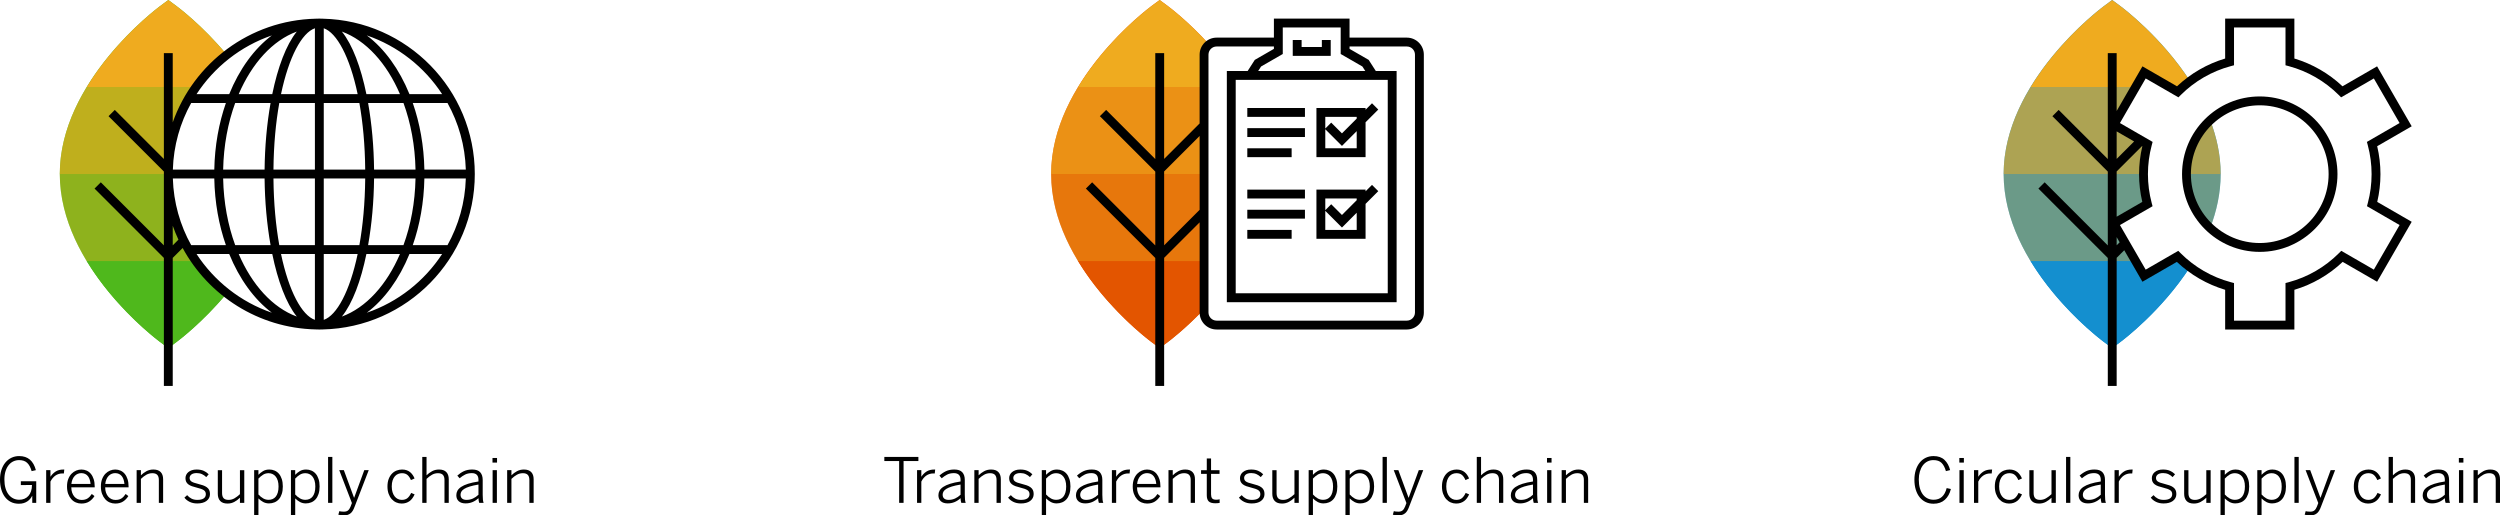 <?xml version="1.0" encoding="utf-8"?>
<!-- Generator: Adobe Illustrator 26.0.0, SVG Export Plug-In . SVG Version: 6.00 Build 0)  -->
<svg version="1.1" id="Layer_1" xmlns="http://www.w3.org/2000/svg" xmlns:xlink="http://www.w3.org/1999/xlink" x="0px" y="0px"
	 viewBox="0 0 1128.187 232.53" enable-background="new 0 0 1128.187 232.53" xml:space="preserve">
<g>
	<path d="M8.504,227.321c-1.357,0-2.564-0.271-3.623-0.813c-1.057-0.542-1.947-1.299-2.672-2.27s-1.273-2.119-1.648-3.445
		C0.188,219.466,0,218.029,0,216.479c0-1.622,0.215-3.092,0.643-4.409c0.43-1.317,1.031-2.438,1.805-3.363
		c0.775-0.925,1.689-1.639,2.742-2.14s2.207-0.752,3.465-0.752c1.979,0,3.592,0.535,4.84,1.606c1.25,1.071,2.146,2.654,2.693,4.751
		l-1.914,0.438c-0.482-1.695-1.162-2.948-2.037-3.76s-2.078-1.217-3.609-1.217c-0.902,0-1.754,0.183-2.557,0.547
		c-0.801,0.364-1.506,0.916-2.111,1.654c-0.607,0.738-1.088,1.652-1.443,2.741s-0.533,2.363-0.533,3.821s0.164,2.753,0.492,3.883
		s0.787,2.08,1.375,2.851s1.291,1.362,2.111,1.777s1.729,0.622,2.721,0.622c0.857,0,1.641-0.15,2.352-0.451s1.318-0.736,1.818-1.306
		c0.502-0.569,0.889-1.265,1.162-2.085s0.41-1.755,0.41-2.803H9.406v-1.709h6.945v9.748h-1.791v-3.158h-0.055
		c-0.227,0.446-0.514,0.884-0.861,1.312c-0.346,0.429-0.766,0.812-1.258,1.148s-1.055,0.604-1.688,0.8
		C10.064,227.223,9.334,227.321,8.504,227.321z"/>
	<path d="M20.836,212.172h1.928v2.912h0.055c0.584-0.921,1.342-1.684,2.277-2.29c0.934-0.606,2.125-0.909,3.574-0.909h0.342
		l-0.191,1.791h-0.287c-0.072,0-0.137-0.005-0.191-0.014s-0.09-0.014-0.109-0.014c-1.221,0-2.291,0.319-3.213,0.957
		c-0.92,0.638-1.672,1.545-2.256,2.721v9.598h-1.928V212.172z"/>
	<path d="M36.709,227.239c-0.855,0-1.676-0.164-2.461-0.492c-0.783-0.328-1.469-0.82-2.057-1.477s-1.061-1.458-1.416-2.406
		s-0.533-2.06-0.533-3.336c0-1.304,0.191-2.436,0.574-3.397s0.885-1.755,1.504-2.379c0.621-0.624,1.311-1.092,2.072-1.401
		c0.76-0.31,1.533-0.465,2.316-0.465c0.867,0,1.666,0.164,2.4,0.492c0.732,0.328,1.367,0.813,1.9,1.456s0.955,1.444,1.264,2.406
		c0.311,0.962,0.465,2.066,0.465,3.315v0.369H32.184c0,0.911,0.125,1.718,0.377,2.42c0.25,0.702,0.586,1.294,1.004,1.777
		c0.42,0.483,0.91,0.853,1.471,1.107s1.16,0.383,1.797,0.383c1.104,0,2.004-0.23,2.701-0.69s1.328-1.128,1.893-2.003l1.203,0.957
		c-0.656,1.039-1.455,1.859-2.398,2.461S38.113,227.239,36.709,227.239z M40.865,218.379c-0.062-0.684-0.189-1.324-0.375-1.921
		c-0.188-0.597-0.451-1.116-0.793-1.559s-0.766-0.784-1.271-1.025s-1.088-0.362-1.744-0.362c-0.537,0-1.053,0.098-1.545,0.294
		s-0.941,0.494-1.346,0.896c-0.406,0.401-0.748,0.904-1.025,1.511c-0.279,0.606-0.463,1.328-0.555,2.167H40.865z"/>
	<path d="M51.994,227.239c-0.855,0-1.676-0.164-2.461-0.492c-0.783-0.328-1.469-0.82-2.057-1.477s-1.061-1.458-1.416-2.406
		s-0.533-2.06-0.533-3.336c0-1.304,0.191-2.436,0.574-3.397s0.885-1.755,1.504-2.379c0.621-0.624,1.311-1.092,2.072-1.401
		c0.76-0.31,1.533-0.465,2.316-0.465c0.867,0,1.666,0.164,2.4,0.492c0.732,0.328,1.367,0.813,1.9,1.456s0.955,1.444,1.264,2.406
		c0.311,0.962,0.465,2.066,0.465,3.315v0.369H47.469c0,0.911,0.125,1.718,0.377,2.42c0.25,0.702,0.586,1.294,1.004,1.777
		c0.42,0.483,0.91,0.853,1.471,1.107s1.16,0.383,1.797,0.383c1.104,0,2.004-0.23,2.701-0.69s1.328-1.128,1.893-2.003l1.203,0.957
		c-0.656,1.039-1.455,1.859-2.398,2.461S53.398,227.239,51.994,227.239z M56.15,218.379c-0.062-0.684-0.189-1.324-0.375-1.921
		c-0.188-0.597-0.451-1.116-0.793-1.559s-0.766-0.784-1.271-1.025s-1.088-0.362-1.744-0.362c-0.537,0-1.053,0.098-1.545,0.294
		s-0.941,0.494-1.346,0.896c-0.406,0.401-0.748,0.904-1.025,1.511c-0.279,0.606-0.463,1.328-0.555,2.167H56.15z"/>
	<path d="M61.66,212.172h1.928v2.324c0.711-0.711,1.533-1.324,2.469-1.839c0.934-0.515,1.988-0.772,3.164-0.772
		c1.459,0,2.555,0.383,3.289,1.148c0.732,0.766,1.1,1.841,1.1,3.227v10.664h-1.928v-10.309c0-1.039-0.236-1.812-0.711-2.317
		c-0.473-0.506-1.217-0.759-2.229-0.759c-0.947,0-1.834,0.228-2.658,0.684c-0.826,0.456-1.656,1.085-2.496,1.887v10.814H61.66
		V212.172z"/>
	<path d="M89.018,227.198c-1.32,0-2.477-0.246-3.465-0.738c-0.99-0.492-1.766-1.121-2.332-1.887l1.23-1.121
		c0.566,0.656,1.215,1.176,1.949,1.559c0.732,0.383,1.615,0.574,2.645,0.574c1.268,0,2.225-0.221,2.871-0.663
		c0.648-0.442,0.971-1.082,0.971-1.921c0-0.802-0.318-1.408-0.957-1.818c-0.637-0.41-1.672-0.784-3.104-1.121
		c-0.838-0.2-1.58-0.417-2.229-0.649c-0.646-0.232-1.184-0.513-1.613-0.841c-0.428-0.328-0.75-0.716-0.963-1.162
		c-0.215-0.446-0.322-0.998-0.322-1.654c0-0.52,0.111-1.014,0.336-1.483c0.223-0.47,0.549-0.882,0.977-1.237
		c0.43-0.355,0.951-0.636,1.566-0.841s1.324-0.308,2.125-0.308c1.277,0,2.344,0.191,3.199,0.574c0.857,0.383,1.613,0.902,2.27,1.559
		l-1.094,1.285c-0.555-0.556-1.189-0.998-1.9-1.326s-1.512-0.492-2.406-0.492c-0.582,0-1.074,0.062-1.477,0.185
		c-0.4,0.123-0.727,0.287-0.977,0.492c-0.252,0.205-0.438,0.438-0.561,0.697s-0.186,0.531-0.186,0.813
		c0,0.711,0.275,1.251,0.828,1.62c0.551,0.369,1.469,0.704,2.754,1.005c0.922,0.228,1.73,0.463,2.428,0.704s1.285,0.54,1.764,0.896
		s0.834,0.774,1.066,1.258s0.348,1.089,0.348,1.818c0,0.675-0.145,1.273-0.438,1.798c-0.291,0.524-0.688,0.969-1.189,1.333
		c-0.5,0.364-1.102,0.638-1.805,0.82C90.627,227.107,89.857,227.198,89.018,227.198z"/>
	<path d="M102.676,227.239c-1.477,0-2.576-0.388-3.301-1.162s-1.088-1.854-1.088-3.24v-10.664h1.928v10.322
		c0,1.048,0.232,1.825,0.697,2.331s1.213,0.759,2.242,0.759c0.949,0,1.83-0.234,2.646-0.704c0.814-0.47,1.643-1.096,2.48-1.88
		v-10.828h1.955v14.752h-1.955V224.6c-0.711,0.711-1.533,1.328-2.467,1.853C104.879,226.977,103.834,227.239,102.676,227.239z"/>
	<path d="M114.693,212.172h1.928v2.092c0.602-0.629,1.295-1.183,2.078-1.661c0.785-0.479,1.736-0.718,2.857-0.718
		c0.84,0,1.633,0.159,2.379,0.479c0.748,0.319,1.391,0.791,1.928,1.415c0.539,0.624,0.967,1.417,1.285,2.379
		c0.32,0.962,0.479,2.085,0.479,3.37c0,1.294-0.158,2.422-0.479,3.384c-0.318,0.962-0.756,1.755-1.312,2.379
		c-0.555,0.624-1.217,1.094-1.982,1.408s-1.59,0.472-2.475,0.472c-0.947,0-1.812-0.21-2.598-0.629
		c-0.783-0.419-1.504-0.962-2.16-1.627v7.615h-1.928V212.172z M121.215,225.557c0.656,0,1.26-0.118,1.812-0.355
		c0.551-0.237,1.023-0.597,1.414-1.08c0.393-0.483,0.699-1.103,0.924-1.859c0.223-0.757,0.334-1.659,0.334-2.707
		c0-1.021-0.115-1.909-0.348-2.666s-0.557-1.383-0.971-1.88c-0.416-0.497-0.891-0.866-1.43-1.107
		c-0.537-0.241-1.115-0.362-1.736-0.362c-0.91,0-1.727,0.219-2.447,0.656c-0.719,0.438-1.436,1.03-2.146,1.777v7.178
		c0.73,0.784,1.463,1.381,2.201,1.791S120.359,225.557,121.215,225.557z"/>
	<path d="M131.291,212.172h1.928v2.092c0.602-0.629,1.295-1.183,2.078-1.661c0.785-0.479,1.736-0.718,2.857-0.718
		c0.84,0,1.633,0.159,2.379,0.479c0.748,0.319,1.391,0.791,1.928,1.415c0.539,0.624,0.967,1.417,1.285,2.379
		c0.32,0.962,0.479,2.085,0.479,3.37c0,1.294-0.158,2.422-0.479,3.384c-0.318,0.962-0.756,1.755-1.312,2.379
		c-0.555,0.624-1.217,1.094-1.982,1.408s-1.59,0.472-2.475,0.472c-0.947,0-1.812-0.21-2.598-0.629
		c-0.783-0.419-1.504-0.962-2.16-1.627v7.615h-1.928V212.172z M137.812,225.557c0.656,0,1.26-0.118,1.812-0.355
		c0.551-0.237,1.023-0.597,1.414-1.08c0.393-0.483,0.699-1.103,0.924-1.859c0.223-0.757,0.334-1.659,0.334-2.707
		c0-1.021-0.115-1.909-0.348-2.666s-0.557-1.383-0.971-1.88c-0.416-0.497-0.891-0.866-1.43-1.107
		c-0.537-0.241-1.115-0.362-1.736-0.362c-0.91,0-1.727,0.219-2.447,0.656c-0.719,0.438-1.436,1.03-2.146,1.777v7.178
		c0.73,0.784,1.463,1.381,2.201,1.791S136.957,225.557,137.812,225.557z"/>
	<path d="M148.053,206.198h1.928v20.727h-1.928V206.198z"/>
	<path d="M155.121,232.584c-0.564,0-1.039-0.029-1.422-0.089s-0.719-0.135-1.012-0.226l0.438-1.6
		c0.211,0.063,0.484,0.118,0.82,0.164c0.338,0.046,0.748,0.068,1.23,0.068c0.803,0,1.428-0.183,1.873-0.547
		c0.447-0.364,0.83-0.938,1.148-1.723l0.615-1.627l-5.715-14.834h2.078l4.594,12.455h0.055l4.566-12.455h2.01l-6.357,16.461
		c-0.236,0.656-0.496,1.23-0.779,1.723c-0.281,0.492-0.615,0.902-0.998,1.23s-0.824,0.576-1.326,0.745
		C156.439,232.5,155.832,232.584,155.121,232.584z"/>
	<path d="M181.234,227.239c-0.838,0-1.645-0.169-2.42-0.506c-0.773-0.337-1.455-0.834-2.043-1.49s-1.055-1.458-1.402-2.406
		c-0.346-0.948-0.52-2.042-0.52-3.281c0-1.321,0.188-2.463,0.561-3.425c0.375-0.962,0.869-1.759,1.484-2.393s1.32-1.101,2.119-1.401
		c0.797-0.301,1.605-0.451,2.426-0.451c0.785,0,1.479,0.107,2.086,0.321c0.605,0.214,1.133,0.508,1.578,0.882
		c0.447,0.374,0.834,0.805,1.162,1.292s0.602,1,0.82,1.538l-1.641,0.725c-0.418-1.003-0.941-1.771-1.564-2.304
		c-0.625-0.533-1.457-0.8-2.496-0.8c-0.547,0-1.096,0.103-1.646,0.308c-0.553,0.205-1.047,0.547-1.484,1.025
		s-0.791,1.099-1.059,1.859c-0.27,0.761-0.404,1.693-0.404,2.796c0,0.976,0.117,1.837,0.35,2.584s0.549,1.376,0.949,1.887
		c0.402,0.511,0.877,0.902,1.43,1.176c0.551,0.273,1.15,0.41,1.797,0.41c1.031,0,1.861-0.248,2.496-0.745
		c0.633-0.497,1.215-1.297,1.742-2.399l1.559,0.67c-0.291,0.62-0.619,1.188-0.984,1.702c-0.363,0.515-0.785,0.95-1.264,1.306
		s-1.018,0.631-1.613,0.827C182.654,227.141,181.982,227.239,181.234,227.239z"/>
	<path d="M190.559,206.198h1.928v8.299c0.711-0.711,1.533-1.324,2.469-1.839c0.934-0.515,1.988-0.772,3.164-0.772
		c1.459,0,2.555,0.383,3.289,1.148c0.732,0.766,1.1,1.841,1.1,3.227v10.664h-1.928v-10.309c0-1.039-0.236-1.812-0.711-2.317
		c-0.473-0.506-1.217-0.759-2.229-0.759c-0.947,0-1.834,0.228-2.658,0.684c-0.826,0.456-1.656,1.085-2.496,1.887v10.814h-1.928
		V206.198z"/>
	<path d="M210.096,227.17c-1.32,0-2.346-0.326-3.076-0.978c-0.729-0.651-1.094-1.557-1.094-2.714c0-0.729,0.17-1.406,0.506-2.03
		c0.338-0.624,0.898-1.198,1.682-1.723c0.785-0.524,1.812-0.991,3.084-1.401s2.846-0.757,4.723-1.039v-0.752
		c0-1.021-0.254-1.779-0.766-2.276c-0.51-0.497-1.252-0.745-2.229-0.745c-1.176,0-2.191,0.219-3.049,0.656
		c-0.855,0.438-1.676,0.993-2.461,1.668l-1.039-1.203c0.895-0.82,1.873-1.483,2.939-1.989s2.33-0.759,3.787-0.759
		c1.66,0,2.863,0.415,3.609,1.244c0.748,0.829,1.121,1.982,1.121,3.459v6.699c0,0.894,0.033,1.629,0.096,2.208
		c0.064,0.579,0.17,1.055,0.314,1.429h-1.982c-0.09-0.319-0.17-0.641-0.238-0.964s-0.104-0.704-0.104-1.142
		c-0.855,0.784-1.762,1.372-2.713,1.764C212.254,226.974,211.217,227.17,210.096,227.17z M210.52,225.584
		c1.049,0,2.02-0.205,2.912-0.615c0.895-0.41,1.723-0.979,2.488-1.709v-4.594c-1.586,0.265-2.896,0.559-3.93,0.882
		c-1.035,0.323-1.859,0.677-2.475,1.06s-1.049,0.793-1.299,1.23c-0.252,0.438-0.377,0.902-0.377,1.395
		c0,0.784,0.238,1.372,0.711,1.764C209.025,225.388,209.682,225.584,210.52,225.584z"/>
	<path d="M222.25,206.676h2.051v2.078h-2.051V206.676z M222.305,212.172h1.928v14.752h-1.928V212.172z"/>
	<path d="M228.867,212.172h1.928v2.324c0.711-0.711,1.533-1.324,2.469-1.839c0.934-0.515,1.988-0.772,3.164-0.772
		c1.459,0,2.555,0.383,3.289,1.148c0.732,0.766,1.1,1.841,1.1,3.227v10.664h-1.928v-10.309c0-1.039-0.236-1.812-0.711-2.317
		c-0.473-0.506-1.217-0.759-2.229-0.759c-0.947,0-1.834,0.228-2.658,0.684c-0.826,0.456-1.656,1.085-2.496,1.887v10.814h-1.928
		V212.172z"/>
</g>
<g>
	<path fill="#4FB81C" d="M75.953,78.551c0-21.896,10.337-41.366,26.384-53.834C91.485,11.64,80.618,3.457,79.713,2.784L75.955,0
		l-3.758,2.784c-1.848,1.373-45.212,34.026-45.212,75.759s43.364,74.379,45.212,75.752l3.758,2.784l3.758-2.784
		c0.905-0.673,11.766-8.849,22.614-21.917C86.286,119.908,75.953,100.442,75.953,78.551z"/>
	<path fill="#4FB81C" d="M88.418,117.817H39.132c12.979,21.361,31.858,35.585,33.065,36.478l3.758,2.784l3.758-2.784
		c0.906-0.67,11.766-8.849,22.612-21.919C97.002,128.238,92.313,123.331,88.418,117.817z"/>
	<path opacity="0.4" fill="#EFAB1F" d="M75.953,78.551c0-0.001,0-0.002,0-0.002H26.985c0,14.494,5.242,27.892,12.146,39.269h49.286
		C80.576,106.716,75.953,93.177,75.953,78.551z"/>
	<path opacity="0.7" fill="#EFAB1F" d="M88.426,39.275H39.127c-6.905,11.377-12.148,24.774-12.148,39.268h48.974
		C75.955,63.915,80.58,50.376,88.426,39.275z"/>
	<path fill="#EFAB1F" d="M102.33,24.722C91.478,11.64,80.613,3.454,79.707,2.784L75.949,0l-3.757,2.784
		C70.984,3.677,52.105,17.9,39.133,39.269h49.297C92.324,33.76,97.011,28.857,102.33,24.722z"/>
	<path d="M145.738,8.439c-0.542-0.027-1.085-0.042-1.631-0.042l0,0c-0.001,0-0.001,0-0.001,0c-0.013,0-0.026,0.001-0.04,0.001
		c-0.531,0-1.061,0.014-1.588,0.04c-29.799,0.684-55.06,20.031-64.526,46.785V23.989h-4v47.753l-22.144-22.14l-2.828,2.829
		l24.973,24.967v33.327L45.494,82.271L42.666,85.1l31.286,31.281v57.794h4V116.38l4.468-4.467
		c11.645,21.433,34.134,36.155,60.059,36.751c0.527,0.026,1.057,0.039,1.588,0.04c0.014,0,0.027,0.001,0.04,0.001c0,0,0,0,0.001,0
		l0,0c0.546,0,1.089-0.015,1.631-0.041c37.931-0.873,68.523-31.977,68.523-70.113S183.669,9.312,145.738,8.439z M119.403,76.551
		h-18.7c0.214-10.886,2.156-21.118,5.433-30.078h15.963C120.433,55.888,119.51,66.238,119.403,76.551z M122.099,110.63h-15.963
		c-3.277-8.961-5.22-19.192-5.434-30.079h18.7C119.51,90.864,120.433,101.216,122.099,110.63z M107.726,42.473
		c5.975-13.926,15.294-24.222,26.213-28.227c-4.84,6.007-8.59,16.17-11.071,28.227H107.726z M122.686,15.977
		c-7.969,5.993-14.65,15.213-19.245,26.497H88.699C96.695,30.235,108.626,20.804,122.686,15.977z M86.278,46.473h15.664
		c-3.166,9.063-5.031,19.266-5.237,30.078h-18.7C78.329,65.665,81.288,55.434,86.278,46.473z M77.952,110.725v-8.846
		c0.758,2.142,1.616,4.235,2.57,6.276L77.952,110.725z M78.004,80.551h18.7c0.206,10.813,2.072,21.016,5.237,30.079H86.278
		C81.288,101.669,78.329,91.438,78.004,80.551z M88.7,114.63h14.741c4.595,11.283,11.276,20.503,19.245,26.496
		C108.626,136.299,96.696,126.867,88.7,114.63z M107.726,114.63h15.142c2.481,12.057,6.232,22.22,11.07,28.227
		C123.02,138.852,113.701,128.556,107.726,114.63z M142.107,144.349c-5.878-2.029-11.735-12.842-15.293-29.719h15.293V144.349z
		 M142.107,110.63h-16.07c-1.564-8.725-2.529-18.857-2.634-30.079h18.704V110.63z M142.107,76.551h-18.704
		c0.104-11.22,1.069-21.353,2.634-30.078h16.07V76.551z M142.107,42.473h-15.293c3.558-16.878,9.415-27.69,15.293-29.72V42.473z
		 M210.211,76.551h-18.7c-0.206-10.812-2.071-21.015-5.237-30.078h15.664C206.928,55.434,209.886,65.665,210.211,76.551z
		 M168.811,76.551c-0.107-10.313-1.03-20.664-2.696-30.078h15.963c3.277,8.96,5.22,19.192,5.434,30.078H168.811z M187.512,80.551
		c-0.214,10.886-2.156,21.118-5.434,30.079h-15.963c1.666-9.414,2.59-19.766,2.696-30.079H187.512z M199.515,42.473h-14.742
		c-4.594-11.283-11.275-20.503-19.244-26.496C179.59,20.804,191.519,30.236,199.515,42.473z M180.488,42.473h-15.142
		c-2.481-12.057-6.231-22.22-11.071-28.227C165.194,18.251,174.513,28.547,180.488,42.473z M146.107,12.753
		c5.878,2.03,11.735,12.842,15.293,29.72h-15.293V12.753z M146.107,46.473h16.07c1.564,8.725,2.529,18.858,2.634,30.078h-18.704
		V46.473z M146.107,80.551h18.704c-0.105,11.221-1.069,21.354-2.634,30.079h-16.07V80.551z M146.107,144.349V114.63H161.4
		C157.843,131.507,151.985,142.319,146.107,144.349z M165.346,114.63h15.142c-5.975,13.926-15.294,24.222-26.212,28.227
		C159.115,136.85,162.865,126.687,165.346,114.63z M165.529,141.125c7.969-5.993,14.649-15.212,19.244-26.495h14.742
		C191.519,126.866,179.59,136.298,165.529,141.125z M201.936,110.63h-15.663c3.166-9.062,5.031-19.266,5.237-30.079h18.7
		C209.886,91.438,206.928,101.669,201.936,110.63z"/>
</g>
<g>
	<path d="M405.764,208.057h-6.686v-1.859h15.367v1.859h-6.686v18.867h-1.996V208.057z"/>
	<path d="M413.844,212.172h1.928v2.912h0.055c0.583-0.921,1.342-1.684,2.276-2.29s2.126-0.909,3.575-0.909h0.342l-0.191,1.791
		h-0.287c-0.073,0-0.137-0.005-0.191-0.014s-0.091-0.014-0.109-0.014c-1.222,0-2.292,0.319-3.213,0.957s-1.673,1.545-2.256,2.721
		v9.598h-1.928V212.172z"/>
	<path d="M427.652,227.17c-1.321,0-2.347-0.326-3.076-0.978s-1.094-1.557-1.094-2.714c0-0.729,0.169-1.406,0.506-2.03
		s0.897-1.198,1.682-1.723s1.812-0.991,3.083-1.401s2.846-0.757,4.724-1.039v-0.752c0-1.021-0.255-1.779-0.766-2.276
		s-1.253-0.745-2.229-0.745c-1.176,0-2.192,0.219-3.049,0.656s-1.677,0.993-2.461,1.668l-1.039-1.203
		c0.894-0.82,1.873-1.483,2.939-1.989s2.329-0.759,3.787-0.759c1.659,0,2.862,0.415,3.609,1.244s1.121,1.982,1.121,3.459v6.699
		c0,0.894,0.032,1.629,0.096,2.208s0.169,1.055,0.314,1.429h-1.982c-0.091-0.319-0.171-0.641-0.239-0.964s-0.103-0.704-0.103-1.142
		c-0.856,0.784-1.762,1.372-2.714,1.764S428.773,227.17,427.652,227.17z M428.076,225.584c1.048,0,2.019-0.205,2.912-0.615
		s1.723-0.979,2.488-1.709v-4.594c-1.586,0.265-2.896,0.559-3.931,0.882s-1.859,0.677-2.475,1.06s-1.048,0.793-1.299,1.23
		s-0.376,0.902-0.376,1.395c0,0.784,0.237,1.372,0.711,1.764S427.237,225.584,428.076,225.584z"/>
	<path d="M439.697,212.172h1.928v2.324c0.711-0.711,1.533-1.324,2.468-1.839s1.989-0.772,3.165-0.772
		c1.458,0,2.555,0.383,3.288,1.148s1.101,1.841,1.101,3.227v10.664h-1.928v-10.309c0-1.039-0.237-1.812-0.711-2.317
		s-1.217-0.759-2.229-0.759c-0.948,0-1.834,0.228-2.659,0.684s-1.656,1.085-2.495,1.887v10.814h-1.928V212.172z"/>
	<path d="M460.725,227.198c-1.321,0-2.477-0.246-3.466-0.738s-1.766-1.121-2.331-1.887l1.23-1.121
		c0.565,0.656,1.215,1.176,1.948,1.559s1.615,0.574,2.646,0.574c1.267,0,2.224-0.221,2.871-0.663s0.971-1.082,0.971-1.921
		c0-0.802-0.319-1.408-0.957-1.818s-1.673-0.784-3.104-1.121c-0.839-0.2-1.581-0.417-2.229-0.649s-1.185-0.513-1.613-0.841
		s-0.75-0.716-0.964-1.162s-0.321-0.998-0.321-1.654c0-0.52,0.111-1.014,0.335-1.483s0.549-0.882,0.978-1.237
		s0.95-0.636,1.565-0.841s1.324-0.308,2.126-0.308c1.276,0,2.343,0.191,3.199,0.574s1.613,0.902,2.27,1.559l-1.094,1.285
		c-0.556-0.556-1.189-0.998-1.9-1.326s-1.513-0.492-2.406-0.492c-0.583,0-1.075,0.062-1.477,0.185s-0.727,0.287-0.978,0.492
		s-0.438,0.438-0.561,0.697s-0.185,0.531-0.185,0.813c0,0.711,0.275,1.251,0.827,1.62s1.47,0.704,2.755,1.005
		c0.921,0.228,1.729,0.463,2.427,0.704s1.285,0.54,1.764,0.896s0.834,0.774,1.066,1.258s0.349,1.089,0.349,1.818
		c0,0.675-0.146,1.273-0.438,1.798s-0.688,0.969-1.189,1.333s-1.103,0.638-1.805,0.82S461.563,227.198,460.725,227.198z"/>
	<path d="M470.131,212.172h1.928v2.092c0.602-0.629,1.294-1.183,2.078-1.661s1.736-0.718,2.857-0.718
		c0.839,0,1.632,0.159,2.379,0.479s1.39,0.791,1.928,1.415s0.966,1.417,1.285,2.379s0.479,2.085,0.479,3.37
		c0,1.294-0.159,2.422-0.479,3.384s-0.757,1.755-1.312,2.379s-1.217,1.094-1.982,1.408s-1.591,0.472-2.475,0.472
		c-0.948,0-1.813-0.21-2.598-0.629s-1.504-0.962-2.16-1.627v7.615h-1.928V212.172z M476.652,225.557c0.656,0,1.26-0.118,1.812-0.355
		s1.023-0.597,1.415-1.08s0.699-1.103,0.923-1.859s0.335-1.659,0.335-2.707c0-1.021-0.116-1.909-0.349-2.666
		s-0.556-1.383-0.971-1.88s-0.891-0.866-1.429-1.107s-1.116-0.362-1.736-0.362c-0.911,0-1.728,0.219-2.447,0.656
		s-1.436,1.03-2.146,1.777v7.178c0.729,0.784,1.463,1.381,2.201,1.791S475.796,225.557,476.652,225.557z"/>
	<path d="M489.723,227.17c-1.321,0-2.347-0.326-3.076-0.978s-1.094-1.557-1.094-2.714c0-0.729,0.169-1.406,0.506-2.03
		s0.897-1.198,1.682-1.723s1.812-0.991,3.083-1.401s2.846-0.757,4.724-1.039v-0.752c0-1.021-0.255-1.779-0.766-2.276
		s-1.253-0.745-2.229-0.745c-1.176,0-2.192,0.219-3.049,0.656s-1.677,0.993-2.461,1.668l-1.039-1.203
		c0.894-0.82,1.873-1.483,2.939-1.989s2.329-0.759,3.787-0.759c1.659,0,2.862,0.415,3.609,1.244s1.121,1.982,1.121,3.459v6.699
		c0,0.894,0.032,1.629,0.096,2.208s0.169,1.055,0.314,1.429h-1.982c-0.091-0.319-0.171-0.641-0.239-0.964s-0.103-0.704-0.103-1.142
		c-0.856,0.784-1.762,1.372-2.714,1.764S490.844,227.17,489.723,227.17z M490.146,225.584c1.048,0,2.019-0.205,2.912-0.615
		s1.723-0.979,2.488-1.709v-4.594c-1.586,0.265-2.896,0.559-3.931,0.882s-1.859,0.677-2.475,1.06s-1.048,0.793-1.299,1.23
		s-0.376,0.902-0.376,1.395c0,0.784,0.237,1.372,0.711,1.764S489.308,225.584,490.146,225.584z"/>
	<path d="M501.768,212.172h1.928v2.912h0.055c0.583-0.921,1.342-1.684,2.276-2.29s2.126-0.909,3.575-0.909h0.342l-0.191,1.791
		h-0.287c-0.073,0-0.137-0.005-0.191-0.014s-0.091-0.014-0.109-0.014c-1.222,0-2.292,0.319-3.213,0.957s-1.673,1.545-2.256,2.721
		v9.598h-1.928V212.172z"/>
	<path d="M517.641,227.239c-0.856,0-1.677-0.164-2.461-0.492s-1.47-0.82-2.058-1.477s-1.06-1.458-1.415-2.406
		s-0.533-2.06-0.533-3.336c0-1.304,0.191-2.436,0.574-3.397s0.884-1.755,1.504-2.379s1.311-1.092,2.071-1.401
		s1.533-0.465,2.317-0.465c0.866,0,1.666,0.164,2.399,0.492s1.367,0.813,1.9,1.456s0.955,1.444,1.265,2.406s0.465,2.066,0.465,3.315
		v0.369h-10.555c0,0.911,0.125,1.718,0.376,2.42s0.586,1.294,1.005,1.777s0.909,0.853,1.47,1.107s1.16,0.383,1.798,0.383
		c1.103,0,2.003-0.23,2.7-0.69s1.328-1.128,1.894-2.003l1.203,0.957c-0.656,1.039-1.456,1.859-2.399,2.461
		S519.044,227.239,517.641,227.239z M521.797,218.379c-0.063-0.684-0.189-1.324-0.376-1.921s-0.451-1.116-0.793-1.559
		s-0.766-0.784-1.271-1.025s-1.087-0.362-1.743-0.362c-0.538,0-1.053,0.098-1.545,0.294s-0.941,0.494-1.347,0.896
		s-0.747,0.904-1.025,1.511s-0.463,1.328-0.554,2.167H521.797z"/>
	<path d="M527.307,212.172h1.928v2.324c0.711-0.711,1.533-1.324,2.468-1.839s1.989-0.772,3.165-0.772
		c1.458,0,2.555,0.383,3.288,1.148s1.101,1.841,1.101,3.227v10.664h-1.928v-10.309c0-1.039-0.237-1.812-0.711-2.317
		s-1.217-0.759-2.229-0.759c-0.948,0-1.834,0.228-2.659,0.684s-1.656,1.085-2.495,1.887v10.814h-1.928V212.172z"/>
	<path d="M548.471,227.116c-1.413,0-2.413-0.285-3.001-0.854s-0.882-1.497-0.882-2.782v-9.652h-2.584v-1.654h2.584v-5.291h1.928
		v5.291h3.828v1.654h-3.828v9.256c0,0.784,0.159,1.383,0.479,1.798s0.935,0.622,1.846,0.622c0.282,0,0.559-0.016,0.827-0.048
		s0.508-0.084,0.718-0.157v1.654c-0.228,0.036-0.52,0.073-0.875,0.109S548.808,227.116,548.471,227.116z"/>
	<path d="M564.891,227.198c-1.321,0-2.477-0.246-3.466-0.738s-1.766-1.121-2.331-1.887l1.23-1.121
		c0.565,0.656,1.215,1.176,1.948,1.559s1.615,0.574,2.646,0.574c1.267,0,2.224-0.221,2.871-0.663s0.971-1.082,0.971-1.921
		c0-0.802-0.319-1.408-0.957-1.818s-1.673-0.784-3.104-1.121c-0.839-0.2-1.581-0.417-2.229-0.649s-1.185-0.513-1.613-0.841
		s-0.75-0.716-0.964-1.162s-0.321-0.998-0.321-1.654c0-0.52,0.111-1.014,0.335-1.483s0.549-0.882,0.978-1.237
		s0.95-0.636,1.565-0.841s1.324-0.308,2.126-0.308c1.276,0,2.343,0.191,3.199,0.574s1.613,0.902,2.27,1.559l-1.094,1.285
		c-0.556-0.556-1.189-0.998-1.9-1.326s-1.513-0.492-2.406-0.492c-0.583,0-1.075,0.062-1.477,0.185s-0.727,0.287-0.978,0.492
		s-0.438,0.438-0.561,0.697s-0.185,0.531-0.185,0.813c0,0.711,0.275,1.251,0.827,1.62s1.47,0.704,2.755,1.005
		c0.921,0.228,1.729,0.463,2.427,0.704s1.285,0.54,1.764,0.896s0.834,0.774,1.066,1.258s0.349,1.089,0.349,1.818
		c0,0.675-0.146,1.273-0.438,1.798s-0.688,0.969-1.189,1.333s-1.103,0.638-1.805,0.82S565.729,227.198,564.891,227.198z"/>
	<path d="M578.549,227.239c-1.477,0-2.577-0.388-3.302-1.162s-1.087-1.854-1.087-3.24v-10.664h1.928v10.322
		c0,1.048,0.232,1.825,0.697,2.331s1.212,0.759,2.242,0.759c0.948,0,1.83-0.234,2.646-0.704s1.643-1.096,2.481-1.88v-10.828h1.955
		v14.752h-1.955V224.6c-0.711,0.711-1.533,1.328-2.468,1.853S579.706,227.239,578.549,227.239z"/>
	<path d="M590.566,212.172h1.928v2.092c0.602-0.629,1.294-1.183,2.078-1.661s1.736-0.718,2.857-0.718
		c0.839,0,1.632,0.159,2.379,0.479s1.39,0.791,1.928,1.415s0.966,1.417,1.285,2.379s0.479,2.085,0.479,3.37
		c0,1.294-0.159,2.422-0.479,3.384s-0.757,1.755-1.312,2.379s-1.217,1.094-1.982,1.408s-1.591,0.472-2.475,0.472
		c-0.948,0-1.813-0.21-2.598-0.629s-1.504-0.962-2.16-1.627v7.615h-1.928V212.172z M597.088,225.557c0.656,0,1.26-0.118,1.812-0.355
		s1.023-0.597,1.415-1.08s0.699-1.103,0.923-1.859s0.335-1.659,0.335-2.707c0-1.021-0.116-1.909-0.349-2.666
		s-0.556-1.383-0.971-1.88s-0.891-0.866-1.429-1.107s-1.116-0.362-1.736-0.362c-0.911,0-1.728,0.219-2.447,0.656
		s-1.436,1.03-2.146,1.777v7.178c0.729,0.784,1.463,1.381,2.201,1.791S596.231,225.557,597.088,225.557z"/>
	<path d="M607.164,212.172h1.928v2.092c0.602-0.629,1.294-1.183,2.078-1.661s1.736-0.718,2.857-0.718
		c0.839,0,1.632,0.159,2.379,0.479s1.39,0.791,1.928,1.415s0.966,1.417,1.285,2.379s0.479,2.085,0.479,3.37
		c0,1.294-0.159,2.422-0.479,3.384s-0.757,1.755-1.312,2.379s-1.217,1.094-1.982,1.408s-1.591,0.472-2.475,0.472
		c-0.948,0-1.813-0.21-2.598-0.629s-1.504-0.962-2.16-1.627v7.615h-1.928V212.172z M613.686,225.557c0.656,0,1.26-0.118,1.812-0.355
		s1.023-0.597,1.415-1.08s0.699-1.103,0.923-1.859s0.335-1.659,0.335-2.707c0-1.021-0.116-1.909-0.349-2.666
		s-0.556-1.383-0.971-1.88s-0.891-0.866-1.429-1.107s-1.116-0.362-1.736-0.362c-0.911,0-1.728,0.219-2.447,0.656
		s-1.436,1.03-2.146,1.777v7.178c0.729,0.784,1.463,1.381,2.201,1.791S612.829,225.557,613.686,225.557z"/>
	<path d="M623.926,206.198h1.928v20.727h-1.928V206.198z"/>
	<path d="M630.994,232.584c-0.565,0-1.039-0.029-1.422-0.089s-0.72-0.135-1.012-0.226l0.438-1.6c0.21,0.063,0.483,0.118,0.82,0.164
		s0.747,0.068,1.23,0.068c0.802,0,1.427-0.183,1.873-0.547s0.829-0.938,1.148-1.723l0.615-1.627l-5.715-14.834h2.078l4.594,12.455
		h0.055l4.566-12.455h2.01l-6.357,16.461c-0.237,0.656-0.497,1.23-0.779,1.723s-0.615,0.902-0.998,1.23s-0.825,0.576-1.326,0.745
		S631.705,232.584,630.994,232.584z"/>
	<path d="M657.107,227.239c-0.839,0-1.646-0.169-2.42-0.506s-1.456-0.834-2.044-1.49s-1.055-1.458-1.401-2.406
		s-0.52-2.042-0.52-3.281c0-1.321,0.187-2.463,0.561-3.425s0.868-1.759,1.483-2.393s1.321-1.101,2.119-1.401
		s1.606-0.451,2.427-0.451c0.784,0,1.479,0.107,2.085,0.321s1.133,0.508,1.579,0.882s0.834,0.805,1.162,1.292s0.602,1,0.82,1.538
		l-1.641,0.725c-0.419-1.003-0.941-1.771-1.565-2.304s-1.456-0.8-2.495-0.8c-0.547,0-1.096,0.103-1.647,0.308
		s-1.046,0.547-1.483,1.025s-0.791,1.099-1.06,1.859s-0.403,1.693-0.403,2.796c0,0.976,0.116,1.837,0.349,2.584
		s0.549,1.376,0.95,1.887s0.877,0.902,1.429,1.176s1.15,0.41,1.798,0.41c1.03,0,1.861-0.248,2.495-0.745s1.215-1.297,1.743-2.399
		l1.559,0.67c-0.292,0.62-0.62,1.188-0.984,1.702s-0.786,0.95-1.265,1.306s-1.017,0.631-1.613,0.827
		S657.854,227.239,657.107,227.239z"/>
	<path d="M666.432,206.198h1.928v8.299c0.711-0.711,1.533-1.324,2.468-1.839s1.989-0.772,3.165-0.772
		c1.458,0,2.555,0.383,3.288,1.148s1.101,1.841,1.101,3.227v10.664h-1.928v-10.309c0-1.039-0.237-1.812-0.711-2.317
		s-1.217-0.759-2.229-0.759c-0.948,0-1.834,0.228-2.659,0.684s-1.656,1.085-2.495,1.887v10.814h-1.928V206.198z"/>
	<path d="M685.969,227.17c-1.321,0-2.347-0.326-3.076-0.978s-1.094-1.557-1.094-2.714c0-0.729,0.169-1.406,0.506-2.03
		s0.897-1.198,1.682-1.723s1.812-0.991,3.083-1.401s2.846-0.757,4.724-1.039v-0.752c0-1.021-0.255-1.779-0.766-2.276
		s-1.253-0.745-2.229-0.745c-1.176,0-2.192,0.219-3.049,0.656s-1.677,0.993-2.461,1.668l-1.039-1.203
		c0.894-0.82,1.873-1.483,2.939-1.989s2.329-0.759,3.787-0.759c1.659,0,2.862,0.415,3.609,1.244s1.121,1.982,1.121,3.459v6.699
		c0,0.894,0.032,1.629,0.096,2.208s0.169,1.055,0.314,1.429h-1.982c-0.091-0.319-0.171-0.641-0.239-0.964s-0.103-0.704-0.103-1.142
		c-0.856,0.784-1.762,1.372-2.714,1.764S687.09,227.17,685.969,227.17z M686.393,225.584c1.048,0,2.019-0.205,2.912-0.615
		s1.723-0.979,2.488-1.709v-4.594c-1.586,0.265-2.896,0.559-3.931,0.882s-1.859,0.677-2.475,1.06s-1.048,0.793-1.299,1.23
		s-0.376,0.902-0.376,1.395c0,0.784,0.237,1.372,0.711,1.764S685.554,225.584,686.393,225.584z"/>
	<path d="M698.123,206.676h2.051v2.078h-2.051V206.676z M698.178,212.172h1.928v14.752h-1.928V212.172z"/>
	<path d="M704.74,212.172h1.928v2.324c0.711-0.711,1.533-1.324,2.468-1.839s1.989-0.772,3.165-0.772
		c1.458,0,2.555,0.383,3.288,1.148s1.101,1.841,1.101,3.227v10.664h-1.928v-10.309c0-1.039-0.237-1.812-0.711-2.317
		s-1.217-0.759-2.229-0.759c-0.948,0-1.834,0.228-2.659,0.684s-1.656,1.085-2.495,1.887v10.814h-1.928V212.172z"/>
</g>
<g>
	<path fill="#E35500" d="M543.358,24.654c0-1.878,0.917-3.538,2.322-4.571c-9.375-10.356-17.813-16.709-18.606-17.299L523.316,0
		l-3.757,2.784c-1.848,1.373-45.212,34.026-45.212,75.759s43.364,74.379,45.212,75.752l3.757,2.784l3.758-2.784
		c0.727-0.54,7.877-5.921,16.284-14.789V24.654z"/>
	<path fill="#E35500" d="M543.358,117.817h-56.865c12.979,21.361,31.858,35.585,33.065,36.478l3.757,2.784l3.758-2.784
		c0.727-0.538,7.878-5.926,16.284-14.795V117.817z"/>
	<path opacity="0.4" fill="#EFAB1F" d="M543.358,78.549h-69.012c0,14.494,5.242,27.892,12.147,39.269h56.865V78.549z"/>
	<path opacity="0.7" fill="#EFAB1F" d="M543.358,39.275h-56.865c-6.905,11.377-12.147,24.774-12.147,39.268h69.012V39.275z"/>
	<path fill="#EFAB1F" d="M543.358,24.654c0-1.877,0.915-3.536,2.319-4.569c-9.374-10.359-17.81-16.714-18.604-17.301L523.316,0
		l-3.757,2.784C518.351,3.677,499.472,17.9,486.5,39.269h56.858V24.654z"/>
	<g>
		<polygon points="600.516,18.055 596.516,18.055 596.516,21.211 587.383,21.211 587.383,18.055 583.383,18.055 583.383,25.211 
			600.516,25.211 		"/>
		<path d="M616.245,92.005l5.732-5.743l-2.83-2.826l-2.902,2.908v-0.768h-22.174v22.175h22.174V92.005z M612.245,103.75h-14.174
			v-8.599l7.52,7.527l6.654-6.666V103.75z M612.245,90.351l-6.655,6.666l-4.849-4.852l-2.67,2.666v-5.256h14.174V90.351z"/>
		<rect x="562.877" y="103.749" width="20.005" height="4"/>
		<rect x="562.877" y="94.66" width="26.011" height="4"/>
		<rect x="562.877" y="85.571" width="26.011" height="4"/>
		<path d="M616.245,55.176l5.732-5.744l-2.83-2.826l-2.902,2.908v-0.768h-22.174v22.175h22.174V55.176z M612.245,66.921h-14.174
			v-8.598l7.52,7.526l6.654-6.666V66.921z M612.245,53.521l-6.655,6.667l-4.849-4.852l-2.67,2.667v-5.256h14.174V53.521z"/>
		<rect x="562.877" y="66.92" width="20.005" height="4"/>
		<rect x="562.877" y="57.831" width="26.011" height="4"/>
		<rect x="562.877" y="48.742" width="26.011" height="4"/>
		<path d="M634.867,16.979h-25.848V8.385h-34.138v8.594h-25.848c-4.232,0-7.676,3.443-7.676,7.676v31.048L525.347,71.71v-47.72h-4
			v47.786l-22.177-22.172l-2.828,2.829l25.005,24.999v33.327l-28.491-28.487l-2.828,2.829l31.319,31.313v57.762h4v-57.827
			l16.011-16.008v40.68c0,4.231,3.443,7.675,7.676,7.675h85.833c4.232,0,7.675-3.443,7.675-7.675V24.654
			C642.542,20.422,639.098,16.979,634.867,16.979z M541.358,94.684l-16.011,16.009V77.366l16.011-16.007V94.684z M578.882,24.367
			V12.385h26.138v11.982l9.79,5.64l1.303,2.028h-48.323l1.302-2.028L578.882,24.367z M626.257,36.035v96.323h-68.614V36.035H626.257
			z M638.542,141.02c0,2.026-1.648,3.675-3.675,3.675h-85.833c-2.027,0-3.676-1.648-3.676-3.675V24.654
			c0-2.027,1.649-3.676,3.676-3.676h25.848v1.076l-8.631,4.972l-3.215,5.009h-9.394v104.323h76.614V32.035h-9.392l-3.216-5.009
			l-8.63-4.971v-1.077h25.848c2.026,0,3.675,1.649,3.675,3.676V141.02z"/>
	</g>
</g>
<g>
	<path d="M872.55,227.321c-1.312,0-2.5-0.258-3.562-0.772s-1.967-1.239-2.714-2.174s-1.326-2.069-1.736-3.404
		s-0.615-2.832-0.615-4.491c0-1.567,0.205-3.006,0.615-4.313s0.993-2.434,1.75-3.377s1.666-1.675,2.728-2.194
		s2.24-0.779,3.534-0.779c2.087,0,3.737,0.574,4.949,1.723s2.06,2.685,2.543,4.607l-1.9,0.465c-0.465-1.641-1.121-2.88-1.969-3.719
		s-2.064-1.258-3.65-1.258c-1.012,0-1.923,0.21-2.734,0.629s-1.502,1.012-2.071,1.777s-1.014,1.69-1.333,2.775
		s-0.479,2.288-0.479,3.609c0,1.44,0.159,2.726,0.479,3.855s0.768,2.08,1.347,2.851s1.278,1.362,2.099,1.777
		s1.736,0.622,2.748,0.622c1.55,0,2.81-0.439,3.78-1.319s1.68-2.194,2.126-3.944l1.9,0.41c-0.501,2.06-1.41,3.683-2.728,4.867
		S874.637,227.321,872.55,227.321z"/>
	<path d="M884.198,206.676h2.051v2.078h-2.051V206.676z M884.253,212.172h1.928v14.752h-1.928V212.172z"/>
	<path d="M890.815,212.172h1.928v2.912h0.055c0.583-0.921,1.342-1.684,2.276-2.29s2.126-0.909,3.575-0.909h0.342l-0.191,1.791
		h-0.287c-0.073,0-0.137-0.005-0.191-0.014s-0.091-0.014-0.109-0.014c-1.222,0-2.292,0.319-3.213,0.957s-1.673,1.545-2.256,2.721
		v9.598h-1.928V212.172z"/>
	<path d="M906.606,227.239c-0.839,0-1.646-0.169-2.42-0.506s-1.456-0.834-2.044-1.49s-1.055-1.458-1.401-2.406
		s-0.52-2.042-0.52-3.281c0-1.321,0.187-2.463,0.561-3.425s0.868-1.759,1.483-2.393s1.321-1.101,2.119-1.401
		s1.606-0.451,2.427-0.451c0.784,0,1.479,0.107,2.085,0.321s1.133,0.508,1.579,0.882s0.834,0.805,1.162,1.292s0.602,1,0.82,1.538
		l-1.641,0.725c-0.419-1.003-0.941-1.771-1.565-2.304s-1.456-0.8-2.495-0.8c-0.547,0-1.096,0.103-1.647,0.308
		s-1.046,0.547-1.483,1.025s-0.791,1.099-1.06,1.859s-0.403,1.693-0.403,2.796c0,0.976,0.116,1.837,0.349,2.584
		s0.549,1.376,0.95,1.887s0.877,0.902,1.429,1.176s1.15,0.41,1.798,0.41c1.03,0,1.861-0.248,2.495-0.745s1.215-1.297,1.743-2.399
		l1.559,0.67c-0.292,0.62-0.62,1.188-0.984,1.702s-0.786,0.95-1.265,1.306s-1.017,0.631-1.613,0.827
		S907.354,227.239,906.606,227.239z"/>
	<path d="M920.183,227.239c-1.477,0-2.577-0.388-3.302-1.162s-1.087-1.854-1.087-3.24v-10.664h1.928v10.322
		c0,1.048,0.232,1.825,0.697,2.331s1.212,0.759,2.242,0.759c0.948,0,1.83-0.234,2.646-0.704s1.643-1.096,2.481-1.88v-10.828h1.955
		v14.752h-1.955V224.6c-0.711,0.711-1.533,1.328-2.468,1.853S921.34,227.239,920.183,227.239z"/>
	<path d="M932.364,206.198h1.928v20.727h-1.928V206.198z"/>
	<path d="M942.194,227.17c-1.321,0-2.347-0.326-3.076-0.978s-1.094-1.557-1.094-2.714c0-0.729,0.169-1.406,0.506-2.03
		s0.897-1.198,1.682-1.723s1.812-0.991,3.083-1.401s2.846-0.757,4.724-1.039v-0.752c0-1.021-0.255-1.779-0.766-2.276
		s-1.253-0.745-2.229-0.745c-1.176,0-2.192,0.219-3.049,0.656s-1.677,0.993-2.461,1.668l-1.039-1.203
		c0.894-0.82,1.873-1.483,2.939-1.989s2.329-0.759,3.787-0.759c1.659,0,2.862,0.415,3.609,1.244s1.121,1.982,1.121,3.459v6.699
		c0,0.894,0.032,1.629,0.096,2.208s0.169,1.055,0.314,1.429h-1.982c-0.091-0.319-0.171-0.641-0.239-0.964s-0.103-0.704-0.103-1.142
		c-0.856,0.784-1.762,1.372-2.714,1.764S943.315,227.17,942.194,227.17z M942.618,225.584c1.048,0,2.019-0.205,2.912-0.615
		s1.723-0.979,2.488-1.709v-4.594c-1.586,0.265-2.896,0.559-3.931,0.882s-1.859,0.677-2.475,1.06s-1.048,0.793-1.299,1.23
		s-0.376,0.902-0.376,1.395c0,0.784,0.237,1.372,0.711,1.764S941.779,225.584,942.618,225.584z"/>
	<path d="M954.239,212.172h1.928v2.912h0.055c0.583-0.921,1.342-1.684,2.276-2.29s2.126-0.909,3.575-0.909h0.342l-0.191,1.791
		h-0.287c-0.073,0-0.137-0.005-0.191-0.014s-0.091-0.014-0.109-0.014c-1.222,0-2.292,0.319-3.213,0.957s-1.673,1.545-2.256,2.721
		v9.598h-1.928V212.172z"/>
	<path d="M976.388,227.198c-1.321,0-2.477-0.246-3.466-0.738s-1.766-1.121-2.331-1.887l1.23-1.121
		c0.565,0.656,1.215,1.176,1.948,1.559s1.615,0.574,2.646,0.574c1.267,0,2.224-0.221,2.871-0.663s0.971-1.082,0.971-1.921
		c0-0.802-0.319-1.408-0.957-1.818s-1.673-0.784-3.104-1.121c-0.839-0.2-1.581-0.417-2.229-0.649s-1.185-0.513-1.613-0.841
		s-0.75-0.716-0.964-1.162s-0.321-0.998-0.321-1.654c0-0.52,0.111-1.014,0.335-1.483s0.549-0.882,0.978-1.237
		s0.95-0.636,1.565-0.841s1.324-0.308,2.126-0.308c1.276,0,2.343,0.191,3.199,0.574s1.613,0.902,2.27,1.559l-1.094,1.285
		c-0.556-0.556-1.189-0.998-1.9-1.326s-1.513-0.492-2.406-0.492c-0.583,0-1.075,0.062-1.477,0.185s-0.727,0.287-0.978,0.492
		s-0.438,0.438-0.561,0.697s-0.185,0.531-0.185,0.813c0,0.711,0.275,1.251,0.827,1.62s1.47,0.704,2.755,1.005
		c0.921,0.228,1.729,0.463,2.427,0.704s1.285,0.54,1.764,0.896s0.834,0.774,1.066,1.258s0.349,1.089,0.349,1.818
		c0,0.675-0.146,1.273-0.438,1.798s-0.688,0.969-1.189,1.333s-1.103,0.638-1.805,0.82S977.227,227.198,976.388,227.198z"/>
	<path d="M990.046,227.239c-1.477,0-2.577-0.388-3.302-1.162s-1.087-1.854-1.087-3.24v-10.664h1.928v10.322
		c0,1.048,0.232,1.825,0.697,2.331s1.212,0.759,2.242,0.759c0.948,0,1.83-0.234,2.646-0.704s1.643-1.096,2.481-1.88v-10.828h1.955
		v14.752h-1.955V224.6c-0.711,0.711-1.533,1.328-2.468,1.853S991.203,227.239,990.046,227.239z"/>
	<path d="M1002.063,212.172h1.928v2.092c0.602-0.629,1.294-1.183,2.078-1.661s1.736-0.718,2.857-0.718
		c0.839,0,1.632,0.159,2.379,0.479s1.39,0.791,1.928,1.415s0.966,1.417,1.285,2.379s0.479,2.085,0.479,3.37
		c0,1.294-0.159,2.422-0.479,3.384s-0.757,1.755-1.312,2.379s-1.217,1.094-1.982,1.408s-1.591,0.472-2.475,0.472
		c-0.948,0-1.813-0.21-2.598-0.629s-1.504-0.962-2.16-1.627v7.615h-1.928V212.172z M1008.585,225.557
		c0.656,0,1.26-0.118,1.812-0.355s1.023-0.597,1.415-1.08s0.699-1.103,0.923-1.859s0.335-1.659,0.335-2.707
		c0-1.021-0.116-1.909-0.349-2.666s-0.556-1.383-0.971-1.88s-0.891-0.866-1.429-1.107s-1.116-0.362-1.736-0.362
		c-0.911,0-1.728,0.219-2.447,0.656s-1.436,1.03-2.146,1.777v7.178c0.729,0.784,1.463,1.381,2.201,1.791
		S1007.729,225.557,1008.585,225.557z"/>
	<path d="M1018.661,212.172h1.928v2.092c0.602-0.629,1.294-1.183,2.078-1.661s1.736-0.718,2.857-0.718
		c0.839,0,1.632,0.159,2.379,0.479s1.39,0.791,1.928,1.415s0.966,1.417,1.285,2.379s0.479,2.085,0.479,3.37
		c0,1.294-0.159,2.422-0.479,3.384s-0.757,1.755-1.312,2.379s-1.217,1.094-1.982,1.408s-1.591,0.472-2.475,0.472
		c-0.948,0-1.813-0.21-2.598-0.629s-1.504-0.962-2.16-1.627v7.615h-1.928V212.172z M1025.183,225.557
		c0.656,0,1.26-0.118,1.812-0.355s1.023-0.597,1.415-1.08s0.699-1.103,0.923-1.859s0.335-1.659,0.335-2.707
		c0-1.021-0.116-1.909-0.349-2.666s-0.556-1.383-0.971-1.88s-0.891-0.866-1.429-1.107s-1.116-0.362-1.736-0.362
		c-0.911,0-1.728,0.219-2.447,0.656s-1.436,1.03-2.146,1.777v7.178c0.729,0.784,1.463,1.381,2.201,1.791
		S1024.326,225.557,1025.183,225.557z"/>
	<path d="M1035.423,206.198h1.928v20.727h-1.928V206.198z"/>
	<path d="M1042.491,232.584c-0.565,0-1.039-0.029-1.422-0.089s-0.72-0.135-1.012-0.226l0.438-1.6c0.21,0.063,0.483,0.118,0.82,0.164
		s0.747,0.068,1.23,0.068c0.802,0,1.427-0.183,1.873-0.547s0.829-0.938,1.148-1.723l0.615-1.627l-5.715-14.834h2.078l4.594,12.455
		h0.055l4.566-12.455h2.01l-6.357,16.461c-0.237,0.656-0.497,1.23-0.779,1.723s-0.615,0.902-0.998,1.23s-0.825,0.576-1.326,0.745
		S1043.202,232.584,1042.491,232.584z"/>
	<path d="M1068.604,227.239c-0.839,0-1.646-0.169-2.42-0.506s-1.456-0.834-2.044-1.49s-1.055-1.458-1.401-2.406
		s-0.52-2.042-0.52-3.281c0-1.321,0.187-2.463,0.561-3.425s0.868-1.759,1.483-2.393s1.321-1.101,2.119-1.401
		s1.606-0.451,2.427-0.451c0.784,0,1.479,0.107,2.085,0.321s1.133,0.508,1.579,0.882s0.834,0.805,1.162,1.292s0.602,1,0.82,1.538
		l-1.641,0.725c-0.419-1.003-0.941-1.771-1.565-2.304s-1.456-0.8-2.495-0.8c-0.547,0-1.096,0.103-1.647,0.308
		s-1.046,0.547-1.483,1.025s-0.791,1.099-1.06,1.859s-0.403,1.693-0.403,2.796c0,0.976,0.116,1.837,0.349,2.584
		s0.549,1.376,0.95,1.887s0.877,0.902,1.429,1.176s1.15,0.41,1.798,0.41c1.03,0,1.861-0.248,2.495-0.745s1.215-1.297,1.743-2.399
		l1.559,0.67c-0.292,0.62-0.62,1.188-0.984,1.702s-0.786,0.95-1.265,1.306s-1.017,0.631-1.613,0.827
		S1069.352,227.239,1068.604,227.239z"/>
	<path d="M1077.929,206.198h1.928v8.299c0.711-0.711,1.533-1.324,2.468-1.839s1.989-0.772,3.165-0.772
		c1.458,0,2.555,0.383,3.288,1.148s1.101,1.841,1.101,3.227v10.664h-1.928v-10.309c0-1.039-0.237-1.812-0.711-2.317
		s-1.217-0.759-2.229-0.759c-0.948,0-1.834,0.228-2.659,0.684s-1.656,1.085-2.495,1.887v10.814h-1.928V206.198z"/>
	<path d="M1097.466,227.17c-1.321,0-2.347-0.326-3.076-0.978s-1.094-1.557-1.094-2.714c0-0.729,0.169-1.406,0.506-2.03
		s0.897-1.198,1.682-1.723s1.812-0.991,3.083-1.401s2.846-0.757,4.724-1.039v-0.752c0-1.021-0.255-1.779-0.766-2.276
		s-1.253-0.745-2.229-0.745c-1.176,0-2.192,0.219-3.049,0.656s-1.677,0.993-2.461,1.668l-1.039-1.203
		c0.894-0.82,1.873-1.483,2.939-1.989s2.329-0.759,3.787-0.759c1.659,0,2.862,0.415,3.609,1.244s1.121,1.982,1.121,3.459v6.699
		c0,0.894,0.032,1.629,0.096,2.208s0.169,1.055,0.314,1.429h-1.982c-0.091-0.319-0.171-0.641-0.239-0.964s-0.103-0.704-0.103-1.142
		c-0.856,0.784-1.762,1.372-2.714,1.764S1098.587,227.17,1097.466,227.17z M1097.89,225.584c1.048,0,2.019-0.205,2.912-0.615
		s1.723-0.979,2.488-1.709v-4.594c-1.586,0.265-2.896,0.559-3.931,0.882s-1.859,0.677-2.475,1.06s-1.048,0.793-1.299,1.23
		s-0.376,0.902-0.376,1.395c0,0.784,0.237,1.372,0.711,1.764S1097.051,225.584,1097.89,225.584z"/>
	<path d="M1109.62,206.676h2.051v2.078h-2.051V206.676z M1109.675,212.172h1.928v14.752h-1.928V212.172z"/>
	<path d="M1116.237,212.172h1.928v2.324c0.711-0.711,1.533-1.324,2.468-1.839s1.989-0.772,3.165-0.772
		c1.458,0,2.555,0.383,3.288,1.148s1.101,1.841,1.101,3.227v10.664h-1.928v-10.309c0-1.039-0.237-1.812-0.711-2.317
		s-1.217-0.759-2.229-0.759c-0.948,0-1.834,0.228-2.659,0.684s-1.656,1.085-2.495,1.887v10.814h-1.928V212.172z"/>
</g>
<g>
	<g>
		<path fill="#148FCF" d="M997.402,54.243c-6.576,6.045-10.701,14.717-10.701,24.353c0,9.622,4.112,18.28,10.67,24.323
			c2.924-7.613,4.756-15.803,4.756-24.376C1002.128,69.999,1000.309,61.836,997.402,54.243z"/>
		<path fill="#148FCF" d="M982.667,115.688l-15.109,8.724l-13.619-23.587l15.128-8.735c-1.143-4.307-1.76-8.828-1.76-13.494
			c0-4.701,0.628-9.253,1.787-13.589l-15.154-8.75l13.618-23.588l15.181,8.765c1.742-1.736,3.616-3.337,5.587-4.815
			C975.46,16.729,958.077,3.643,956.922,2.784L953.164,0l-3.757,2.784c-1.848,1.373-45.212,34.026-45.212,75.759
			s43.364,74.379,45.212,75.752l3.757,2.784l3.758-2.784c1.154-0.857,18.495-13.911,31.357-33.757
			C986.298,119.05,984.416,117.438,982.667,115.688z"/>
	</g>
	<path fill="#148FCF" d="M984.938,117.817h-5.958l-11.422,6.595l-3.808-6.595h-47.409c12.979,21.361,31.858,35.585,33.065,36.478
		l3.757,2.784l3.758-2.784c1.155-0.854,18.49-13.921,31.349-33.763C987.123,119.67,986.009,118.769,984.938,117.817z"/>
	<g>
		<path opacity="0.4" fill="#EFAB1F" d="M984.938,117.817c-0.776-0.689-1.537-1.396-2.271-2.129l-3.687,2.129H984.938z"/>
		<path opacity="0.4" fill="#EFAB1F" d="M997.364,102.911c2.924-7.611,4.764-15.793,4.764-24.362h-15.426
			c0,0.016-0.001,0.031-0.001,0.047C986.701,88.214,990.81,96.868,997.364,102.911z"/>
		<path opacity="0.4" fill="#EFAB1F" d="M953.939,100.825l15.128-8.735c-1.143-4.307-1.76-8.828-1.76-13.494
			c0-0.016,0.001-0.031,0.001-0.047h-63.114c0,14.494,5.242,27.892,12.147,39.269h47.409L953.939,100.825z"/>
	</g>
	<g>
		<path opacity="0.7" fill="#EFAB1F" d="M997.393,54.252c-6.559,6.034-10.675,14.681-10.69,24.291h15.425
			C1002.128,70.001,1000.3,61.844,997.393,54.252z"/>
		<path opacity="0.7" fill="#EFAB1F" d="M969.094,65.006l-15.154-8.75l9.804-16.982h-47.403
			c-6.905,11.377-12.147,24.774-12.147,39.268h63.114C967.312,73.861,967.939,69.326,969.094,65.006z"/>
		<path opacity="0.7" fill="#EFAB1F" d="M982.739,41.434c0.747-0.744,1.521-1.461,2.311-2.159h-6.051L982.739,41.434z"/>
	</g>
	<path fill="#EFAB1F" d="M967.558,32.668l11.431,6.6h6.066c1.049-0.926,2.14-1.803,3.261-2.644
		c-12.868-19.889-30.238-32.986-31.395-33.841L953.164,0l-3.757,2.784c-1.207,0.893-20.087,15.116-33.059,36.484h47.4
		L967.558,32.668z"/>
	<g>
		<path d="M1074.241,78.596c0-4.24-0.497-8.476-1.479-12.613l15.576-8.993l-15.619-27.054l-15.605,9.01
			c-6.171-5.812-13.627-10.114-21.723-12.534V8.384h-31.236v18.028c-8.097,2.421-15.552,6.723-21.724,12.534l-15.605-9.01
			l-11.631,20.146V23.989h-4v47.786l-22.177-22.172l-2.828,2.829l25.005,24.999v33.327l-28.491-28.487l-2.828,2.829l31.319,31.313
			v57.762h4v-57.827l3.422-3.421l8.209,14.218l15.532-8.968c6.184,5.845,13.665,10.17,21.797,12.602v17.916h31.236v-17.916
			c8.13-2.431,15.611-6.756,21.798-12.602l15.53,8.968l15.619-27.053l-15.553-8.979
			C1073.752,87.015,1074.241,82.811,1074.241,78.596z M966.785,65.983c-0.982,4.133-1.478,8.369-1.478,12.613
			c0,4.213,0.489,8.416,1.454,12.517l-11.565,6.678V77.366l11.461-11.458L966.785,65.983z M955.195,71.71V59.291l7.874,4.546
			L955.195,71.71z M955.195,110.692V107l1.352,2.341L955.195,110.692z M1082.874,101.556l-11.619,20.124l-14.704-8.49l-1.085,1.085
			c-6.261,6.26-14.072,10.776-22.592,13.061l-1.482,0.397v16.962h-23.236v-16.962l-1.482-0.397
			c-8.522-2.285-16.334-6.802-22.591-13.061l-1.085-1.086l-14.707,8.491l-11.619-20.123l14.722-8.5L971,91.577
			c-1.124-4.234-1.693-8.602-1.693-12.981c0-4.409,0.578-8.807,1.719-13.073l0.396-1.482l-14.75-8.516L968.29,35.4l14.775,8.531
			l1.085-1.082c6.247-6.225,14.035-10.718,22.523-12.994l1.482-0.398V12.384h23.236v17.075l1.482,0.397
			c8.486,2.274,16.274,6.768,22.521,12.994l1.086,1.082l14.773-8.531l11.619,20.126l-14.748,8.515l0.396,1.481
			c1.142,4.271,1.72,8.669,1.72,13.073c0,4.382-0.57,8.75-1.694,12.98l-0.394,1.479L1082.874,101.556z"/>
		<path d="M1019.774,43.522c-19.34,0-35.073,15.734-35.073,35.073c0,19.339,15.733,35.072,35.073,35.072
			c19.338,0,35.071-15.733,35.071-35.072C1054.846,59.256,1039.112,43.522,1019.774,43.522z M1019.774,109.668
			c-17.134,0-31.073-13.938-31.073-31.072c0-17.134,13.939-31.073,31.073-31.073c17.133,0,31.071,13.94,31.071,31.073
			C1050.846,95.729,1036.907,109.668,1019.774,109.668z"/>
	</g>
</g>
</svg>
